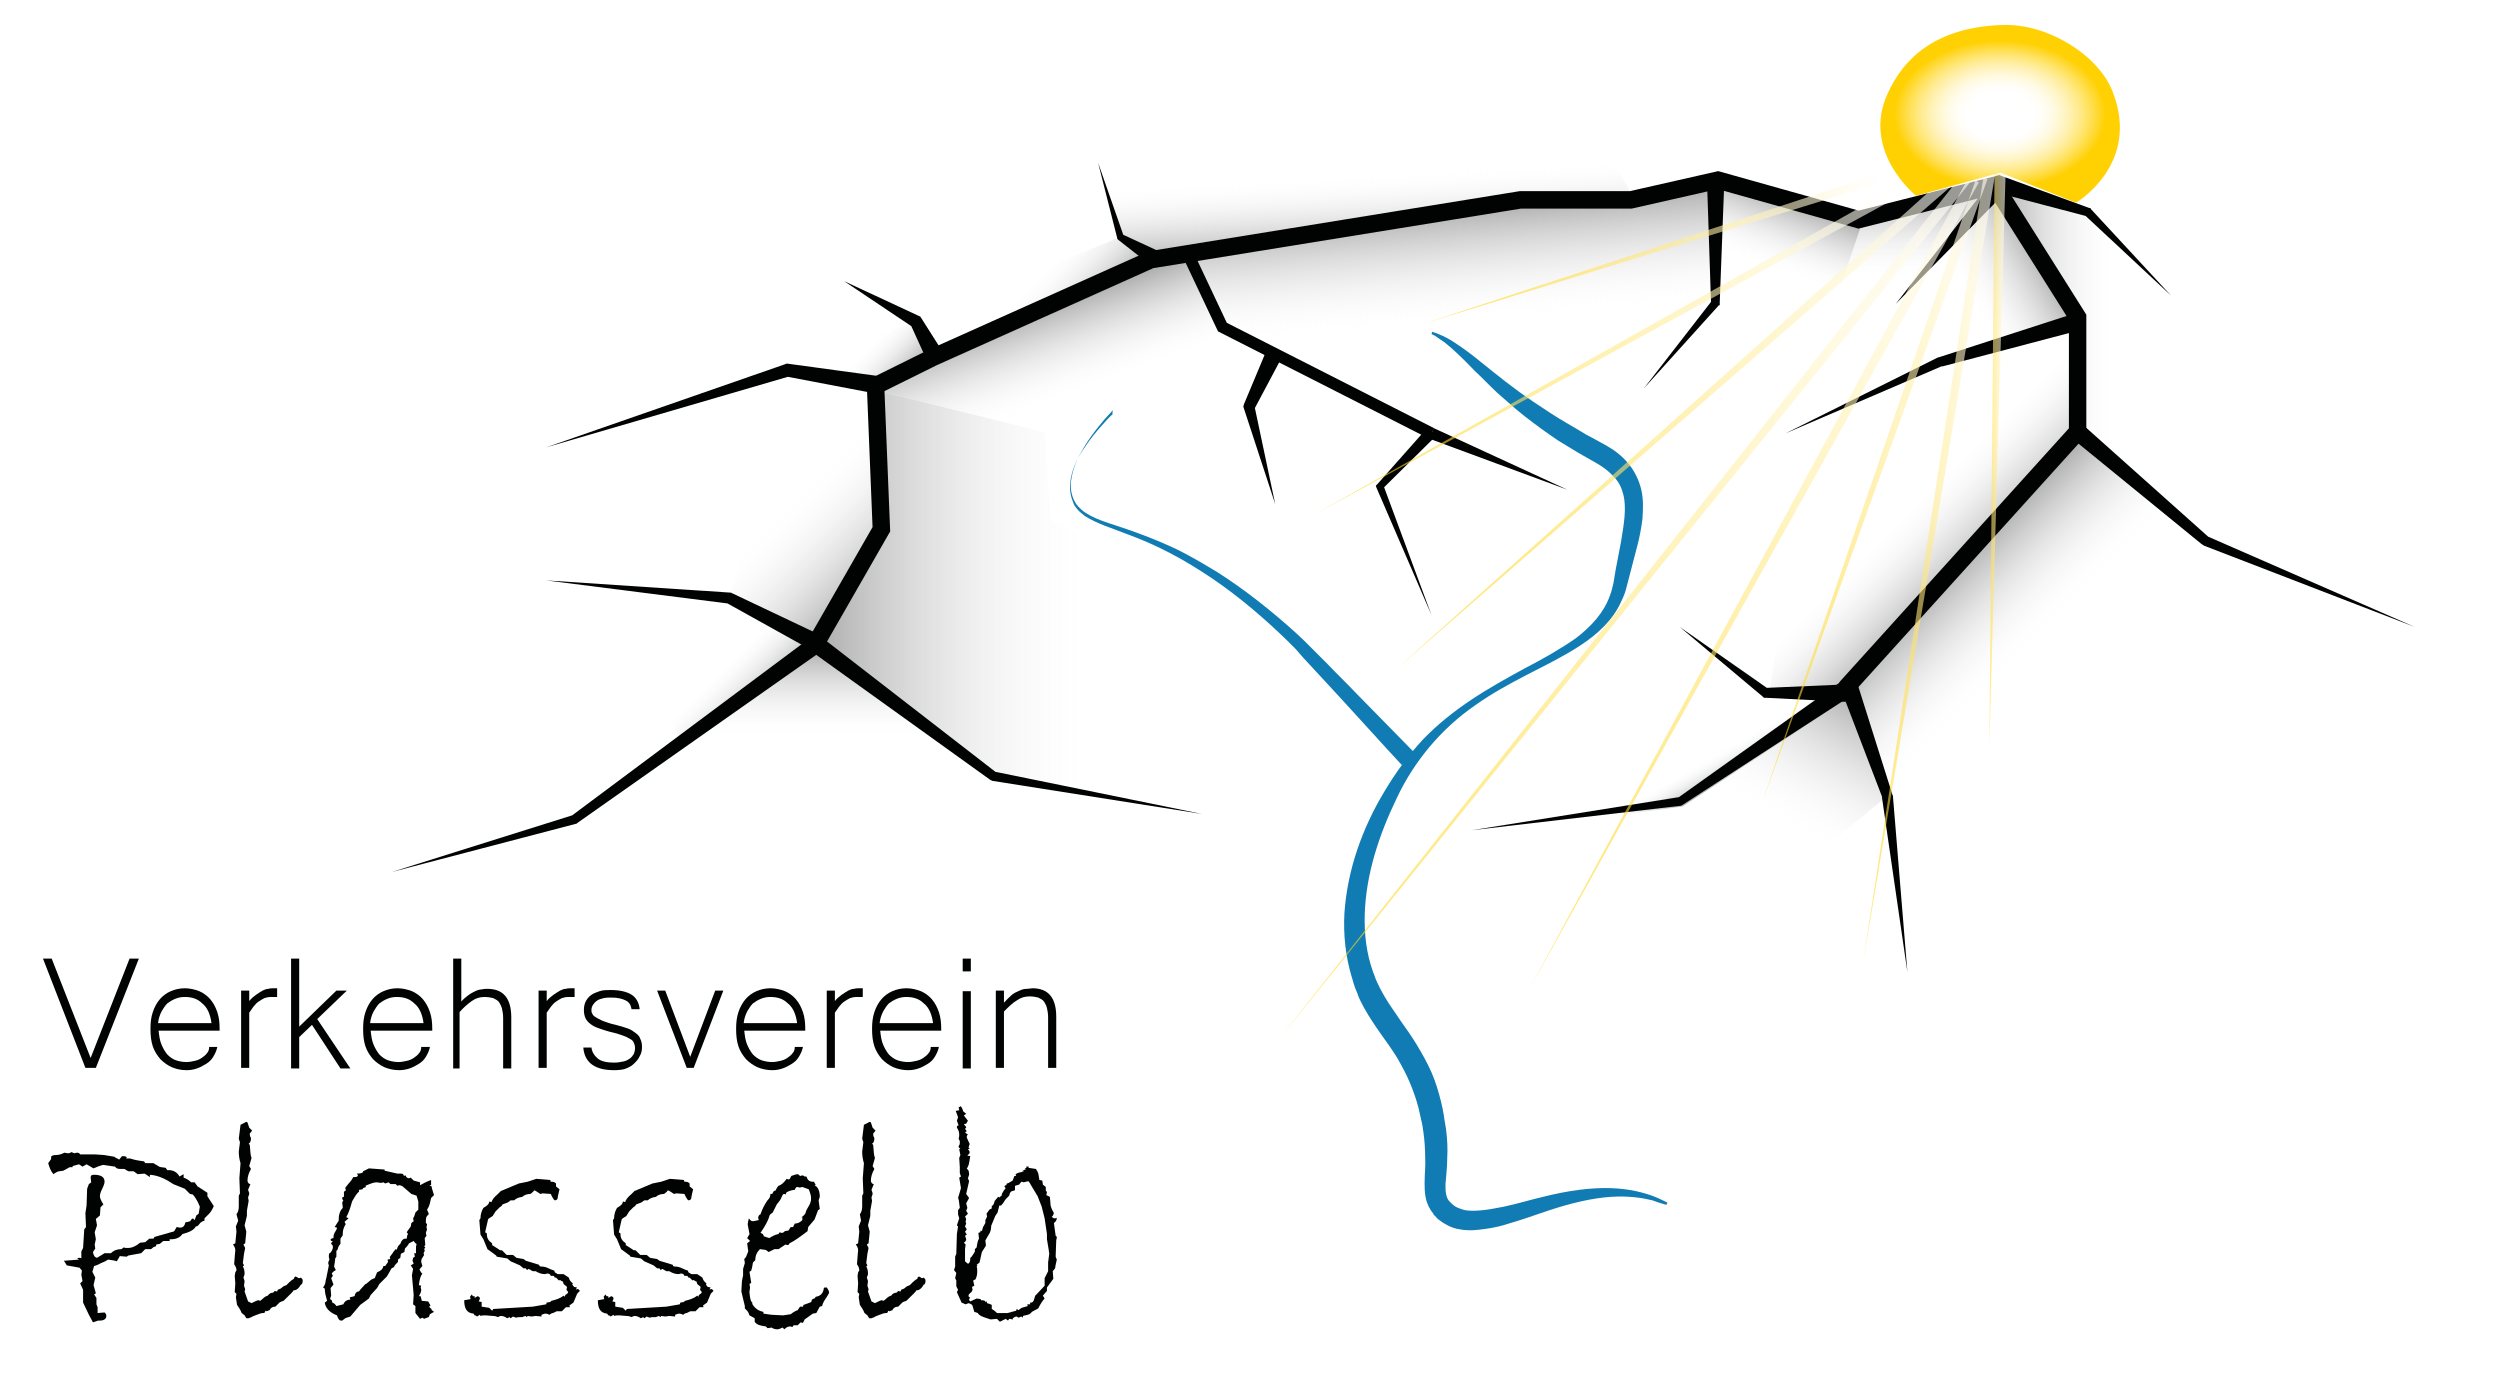 <svg xmlns="http://www.w3.org/2000/svg" xmlns:xlink="http://www.w3.org/1999/xlink" x="0px" y="0px" viewBox="0 0 430.3 236.4" xml:space="preserve"><g id="Layer_3">	<rect x="0" y="0" fill="#FFFFFF" width="430.3" height="236.4"></rect>	<linearGradient id="SVGID_1_" gradientUnits="userSpaceOnUse" x1="291.16" y1="127.726" x2="295.564" y2="135.355">		<stop offset="0.422" style="stop-color:#FFFFFF;stop-opacity:0"></stop>		<stop offset="1" style="stop-color:#ADADAD"></stop>	</linearGradient>	<polygon fill="url(#SVGID_1_)" points="318.2,120.1 289.6,138.8 267.9,141.8 304.4,120.1  "></polygon>	<linearGradient id="SVGID_2_" gradientUnits="userSpaceOnUse" x1="301.107" y1="55.048" x2="308.633" y2="34.37">		<stop offset="0.422" style="stop-color:#FFFFFF;stop-opacity:0"></stop>		<stop offset="1" style="stop-color:#ADADAD"></stop>	</linearGradient>	<polygon fill="url(#SVGID_2_)" points="295.7,31.8 295.7,53 313.3,59.5 320.4,38.7  "></polygon>	<linearGradient id="SVGID_3_" gradientUnits="userSpaceOnUse" x1="253.187" y1="70.398" x2="250.156" y2="35.751">		<stop offset="0.422" style="stop-color:#FFFFFF;stop-opacity:0"></stop>		<stop offset="1" style="stop-color:#ADADAD"></stop>	</linearGradient>	<polygon fill="url(#SVGID_3_)" points="235.5,59.3 210.9,57.1 205,44.6 231.2,40.2 262.2,35.2 283.4,34.7 295.7,31.8 295.7,53   283.4,67.8 247.2,55.3  "></polygon>	<linearGradient id="SVGID_4_" gradientUnits="userSpaceOnUse" x1="184.85" y1="72.591" x2="177.907" y2="53.515">		<stop offset="0.202" style="stop-color:#FFFFFF;stop-opacity:0"></stop>		<stop offset="1" style="stop-color:#ADADAD"></stop>	</linearGradient>	<polygon fill="url(#SVGID_4_)" points="205,44.6 199.7,45.6 151.2,67.3 179.8,74.4 205,61.6 210.9,57.1  "></polygon>	<linearGradient id="SVGID_5_" gradientUnits="userSpaceOnUse" x1="223.493" y1="104.108" x2="140.873" y2="104.108">		<stop offset="0.422" style="stop-color:#FFFFFF;stop-opacity:0"></stop>		<stop offset="1" style="stop-color:#ADADAD"></stop>	</linearGradient>	<polygon fill="url(#SVGID_5_)" points="140.9,111.7 171.4,134.4 207.4,141 223.5,121.5 194.6,95.8 180.8,89.5 179.8,74.4   151.2,67.3 152.2,91.9  "></polygon>	<linearGradient id="SVGID_6_" gradientUnits="userSpaceOnUse" x1="295.859" y1="157.568" x2="318.215" y2="118.847">		<stop offset="0.422" style="stop-color:#FFFFFF;stop-opacity:0"></stop>		<stop offset="1" style="stop-color:#ADADAD"></stop>	</linearGradient>	<polygon fill="url(#SVGID_6_)" points="317.7,118.5 324.8,137 298.4,159 289.6,138.8  "></polygon>	<linearGradient id="SVGID_7_" gradientUnits="userSpaceOnUse" x1="359.013" y1="121.833" x2="335.233" y2="98.054">		<stop offset="0.422" style="stop-color:#FFFFFF;stop-opacity:0"></stop>		<stop offset="1" style="stop-color:#ADADAD"></stop>	</linearGradient>	<polygon fill="url(#SVGID_7_)" points="358.1,75.2 317.7,118.5 324.8,137 360.7,120.1 379.6,93.1  "></polygon>	<linearGradient id="SVGID_8_" gradientUnits="userSpaceOnUse" x1="234.549" y1="19.693" x2="235.806" y2="43.682">		<stop offset="0.422" style="stop-color:#FFFFFF;stop-opacity:0"></stop>		<stop offset="1" style="stop-color:#ADADAD"></stop>	</linearGradient>	<polygon fill="url(#SVGID_8_)" points="189,28 192.8,40.8 199.7,45.6 262.2,35.2 281.3,34.4 272.6,17.7  "></polygon>	<linearGradient id="SVGID_9_" gradientUnits="userSpaceOnUse" x1="169.777" y1="43.207" x2="184.688" y2="58.118">		<stop offset="0.422" style="stop-color:#FFFFFF;stop-opacity:0"></stop>		<stop offset="1" style="stop-color:#ADADAD"></stop>	</linearGradient>	<polygon fill="url(#SVGID_9_)" points="198.1,44.8 160.6,60.8 157.6,55.3 192.8,40.8  "></polygon>	<linearGradient id="SVGID_10_" gradientUnits="userSpaceOnUse" x1="143.102" y1="56.085" x2="154.193" y2="67.175">		<stop offset="0.422" style="stop-color:#FFFFFF;stop-opacity:0"></stop>		<stop offset="1" style="stop-color:#ADADAD"></stop>	</linearGradient>	<polygon fill="url(#SVGID_10_)" points="160.6,60.8 151.2,67.3 135.5,63.7 157.6,55.3  "></polygon>	<linearGradient id="SVGID_11_" gradientUnits="userSpaceOnUse" x1="126.248" y1="72.94" x2="152.915" y2="99.608">		<stop offset="0.422" style="stop-color:#FFFFFF;stop-opacity:0"></stop>		<stop offset="1" style="stop-color:#ADADAD"></stop>	</linearGradient>	<polygon fill="url(#SVGID_11_)" points="151.2,67.3 135.5,63.7 125.6,102.9 140.9,111.7 151.7,90.1  "></polygon>	<linearGradient id="SVGID_12_" gradientUnits="userSpaceOnUse" x1="119.028" y1="109.493" x2="131.029" y2="121.494">		<stop offset="0.422" style="stop-color:#FFFFFF;stop-opacity:0"></stop>		<stop offset="1" style="stop-color:#ADADAD"></stop>	</linearGradient>	<polygon fill="url(#SVGID_12_)" points="140.9,111.7 125.6,102.9 113,120.1 117.4,127.6  "></polygon>	<linearGradient id="SVGID_13_" gradientUnits="userSpaceOnUse" x1="140.408" y1="138.326" x2="140.408" y2="111.65">		<stop offset="0.422" style="stop-color:#FFFFFF;stop-opacity:0"></stop>		<stop offset="1" style="stop-color:#ADADAD"></stop>	</linearGradient>	<polygon fill="url(#SVGID_13_)" points="140.9,111.7 116,128.6 140.9,138.3 164.8,129.5  "></polygon>	<linearGradient id="SVGID_14_" gradientUnits="userSpaceOnUse" x1="320.526" y1="77.031" x2="340.888" y2="97.393">		<stop offset="0.422" style="stop-color:#FFFFFF;stop-opacity:0"></stop>		<stop offset="1" style="stop-color:#ADADAD"></stop>	</linearGradient>	<polygon fill="url(#SVGID_14_)" points="358.1,55.4 334.5,63.1 307.8,97.7 304.4,120.1 318.2,120.1 358.1,75.2  "></polygon>	<polygon fill="#FFFFFF" points="325.9,35.3 343.5,30.4 360.2,36.5 347.6,52.2 329.9,46.1  "></polygon>	<linearGradient id="SVGID_15_" gradientUnits="userSpaceOnUse" x1="379.591" y1="62.877" x2="343.832" y2="62.877">		<stop offset="0.422" style="stop-color:#FFFFFF;stop-opacity:0"></stop>		<stop offset="1" style="stop-color:#ADADAD"></stop>	</linearGradient>	<polygon fill="url(#SVGID_15_)" points="358.1,75.2 358.1,55.4 343.8,32.7 359.4,36.5 373.7,50.9 379.6,77 379.6,93.1  "></polygon>	<linearGradient id="SVGID_16_" gradientUnits="userSpaceOnUse" x1="328.925" y1="56.788" x2="351.424" y2="43.798">		<stop offset="0.422" style="stop-color:#FFFFFF;stop-opacity:0"></stop>		<stop offset="1" style="stop-color:#ADADAD"></stop>	</linearGradient>	<polygon fill="url(#SVGID_16_)" points="358.1,55.4 334.5,63.1 326.8,53.1 343.8,32.7  "></polygon>	<linearGradient id="SVGID_17_" gradientUnits="userSpaceOnUse" x1="328.579" y1="59.496" x2="328.579" y2="32.681">		<stop offset="0.422" style="stop-color:#FFFFFF;stop-opacity:0"></stop>		<stop offset="1" style="stop-color:#ADADAD"></stop>	</linearGradient>	<polygon fill="url(#SVGID_17_)" points="343.8,32.7 326.8,53.1 313.3,59.5 320.4,38.7  "></polygon></g><g id="Layer_1">	<g>		<g>			<path fill="#117CB3" d="M246.5,57.1c0,0,0.2,0.1,0.6,0.2c0.4,0.2,1.1,0.4,1.8,0.8c0.8,0.4,1.7,1,2.7,1.7c1,0.7,2.2,1.6,3.4,2.6    c2.5,2,5.4,4.4,9,6.8c1.8,1.2,3.7,2.5,5.8,3.7c1,0.6,2.1,1.2,3.2,1.9c1.1,0.6,2.3,1.2,3.5,1.9c1.4,0.8,2.6,1.7,3.7,3    c1.1,1.3,1.9,2.9,2.3,4.6c0.4,1.7,0.3,3.4,0.2,5c-0.2,1.6-0.5,3.2-0.9,4.7c-0.4,1.5-0.8,3-1.2,4.6c-0.2,0.8-0.4,1.6-0.6,2.3    c-0.2,0.9-0.5,1.7-0.9,2.5c-1.4,3.3-4.2,5.8-7.1,7.7c-2.9,1.9-6,3.4-9.1,5c-3.1,1.6-6.2,3.3-9,5.3c-5.8,4-10.5,9.6-13.5,16    c-3.1,6.4-5.3,13.2-5.5,20c-0.1,3.4,0.3,6.7,1.4,9.8l0.1,0.3l0.1,0.2l0.2,0.6c0.2,0.4,0.3,0.8,0.5,1.1c0.3,0.7,0.7,1.4,1.1,2.1    c0.8,1.4,1.8,2.7,2.7,4.1c1,1.4,2,2.8,2.9,4.3c0.9,1.5,1.8,3.1,2.5,4.7c0.7,1.6,1.2,3.3,1.6,4.9c0.2,0.8,0.4,1.7,0.5,2.4    c0.1,0.9,0.3,1.7,0.4,2.5c0.2,1.6,0.3,3.3,0.2,4.9c0,1.6-0.2,3.2-0.3,4.5c0,0.7,0,1.3,0.1,1.7c0.1,0.5,0.2,0.8,0.5,1.2    c0,0,0.1,0.1,0.1,0.1l0.1,0.1l0,0c0,0,0.1,0.1,0,0c0.1,0.1,0.3,0.3,0.3,0.3c0.1,0.1,0.3,0.3,0.5,0.4c0.4,0.3,0.9,0.4,1.4,0.6    c1,0.3,2.2,0.2,3.4,0.1c1.2-0.1,2.4-0.4,3.6-0.6c2.4-0.5,4.6-1.2,6.8-1.7c4.3-1.1,8.3-1.6,11.6-1.5c3.3,0.1,5.8,0.8,7.4,1.4    c0.8,0.3,1.4,0.6,1.8,0.8c0.4,0.2,0.6,0.3,0.6,0.3l-0.2,0.4c0,0-0.2-0.1-0.6-0.2c-0.4-0.1-1-0.3-1.8-0.6c-1.6-0.4-4-0.8-7.1-0.6    c-3.1,0.2-6.7,1-10.9,2.4c-2.1,0.7-4.3,1.5-6.7,2.2c-1.2,0.4-2.5,0.7-3.9,0.9c-1.4,0.2-2.9,0.4-4.5,0.1c-0.8-0.1-1.7-0.4-2.5-0.9    c-0.4-0.2-0.8-0.5-1.2-0.8c-0.2-0.2-0.3-0.2-0.4-0.4l-0.3-0.3c-0.1-0.1-0.2-0.2-0.2-0.3c-0.6-0.7-1.1-1.7-1.3-2.7    c-0.2-1-0.2-1.8-0.2-2.6c0-1.6,0.2-3,0.1-4.4c0-1.4-0.1-2.9-0.3-4.3c-0.1-0.7-0.2-1.5-0.4-2.2c-0.2-0.8-0.3-1.5-0.5-2.2    c-0.4-1.5-0.9-2.9-1.5-4.3c-0.6-1.4-1.3-2.7-2.1-4.1c-0.8-1.3-1.8-2.7-2.8-4.1c-1-1.4-2-2.9-2.9-4.5c-0.4-0.8-0.9-1.6-1.2-2.6    c-0.2-0.5-0.4-0.9-0.5-1.3l-0.2-0.6l-0.1-0.4l-0.1-0.3c-1.1-3.6-1.5-7.4-1.3-11.1c0.5-7.5,3.1-14.7,6.9-21    c1.9-3.2,4.1-6.2,6.6-8.9c2.6-2.7,5.4-4.9,8.4-6.9c3-2,6.1-3.7,9.2-5.4c3.1-1.6,6.1-3.3,8.8-5.2c2.6-2,4.8-4.4,5.8-7.3    c0.3-0.7,0.4-1.4,0.6-2.1c0.1-0.8,0.3-1.6,0.4-2.4c0.3-1.6,0.6-3.2,0.9-4.7c0.5-3,1-5.9,0.4-8.2c-0.3-1.2-0.8-2.2-1.6-3    c-0.8-0.9-1.7-1.6-2.7-2.2c-1.2-0.7-2.3-1.3-3.5-2c-1.1-0.7-2.2-1.3-3.3-2c-2.1-1.4-4-2.8-5.8-4.2c-1.8-1.4-3.3-2.8-4.8-4.1    c-1.4-1.3-2.6-2.6-3.8-3.7c-2.2-2.3-4-4-5.3-5c-0.7-0.5-1.2-0.8-1.6-1.1c-0.4-0.2-0.6-0.3-0.6-0.3L246.5,57.1z"></path>		</g>		<g>			<path fill="#117CB3" d="M191.7,70.4c0,0-0.2,0.3-0.7,0.8c-0.5,0.5-1.1,1.2-1.9,2.2c-0.8,1-1.7,2.2-2.6,3.7    c-0.9,1.5-1.8,3.3-2.1,5.4c-0.2,1-0.1,2.2,0.3,3.2c0.1,0.3,0.2,0.5,0.4,0.8c0.1,0.3,0.3,0.4,0.5,0.7c0.4,0.4,0.8,0.8,1.3,1.1    c2,1.3,4.6,1.9,7.1,2.8c2.6,0.9,5.2,1.9,7.8,3.1c2.6,1.2,5.1,2.7,7.6,4.2c4.9,3.1,9.5,6.8,13.5,10.4c0.5,0.5,1,0.9,1.5,1.4    c0.5,0.5,0.9,0.9,1.4,1.4c0.9,0.9,1.8,1.8,2.7,2.7c1.7,1.8,3.4,3.4,4.9,5c6.1,6.2,10.1,10.3,10.1,10.3l-2.2,2.1    c0,0-3.9-4.2-9.7-10.6c-1.5-1.6-3-3.3-4.7-5.1c-0.8-0.9-1.7-1.8-2.6-2.8c-0.4-0.5-0.9-1-1.3-1.5c-0.5-0.5-0.9-0.9-1.4-1.4    c-3.8-3.7-8.2-7.5-12.9-10.7c-2.4-1.6-4.8-3.1-7.3-4.4c-2.5-1.3-5-2.4-7.5-3.3c-2.5-1-5-1.7-7.2-3.1c-0.5-0.4-1-0.8-1.4-1.3    c-0.2-0.3-0.4-0.5-0.5-0.8c-0.1-0.3-0.2-0.5-0.3-0.8c-0.4-1.2-0.4-2.4-0.2-3.5c0.4-2.2,1.4-4,2.4-5.4c1-1.5,2-2.7,2.8-3.6    c0.8-0.9,1.5-1.7,2-2.1C191.4,70.6,191.7,70.4,191.7,70.4z"></path>		</g>	</g>	<g>		<polyline fill="none" stroke="#010202" stroke-width="3" stroke-linecap="round" stroke-miterlimit="10" points="140.4,110.8    151.7,91.1 150.7,66.4 160.6,61.5 198.1,44.7 261.7,34.4 280.7,34.4 295.7,31 319.9,37.8 343.3,31.9 357.6,54.6 357.6,74.3    317.9,118.2   "></polyline>		<path fill="none" stroke="#010202" stroke-width="3" stroke-linecap="round" stroke-miterlimit="10" d="M340.1,35.9"></path>	</g>	<g id="Layer_2">	</g>	<g>		<g>			<path fill="#010202" d="M23.9,165l-7.4,18.8h-1.8L7.4,165h1.5l6.7,17.1l6.7-17.1H23.9z"></path>			<path fill="#010202" d="M32.1,184.2c-0.9,0-1.8-0.2-2.5-0.5s-1.4-0.8-2-1.4c-0.5-0.6-1-1.3-1.3-2.2c-0.3-0.9-0.4-1.9-0.4-3    c0-1.1,0.1-2,0.4-2.9c0.3-0.9,0.7-1.6,1.2-2.2c0.5-0.6,1.2-1.1,1.9-1.4c0.7-0.3,1.5-0.5,2.4-0.5c0.9,0,1.7,0.2,2.5,0.5    c0.7,0.3,1.4,0.8,1.9,1.4c0.5,0.6,0.9,1.3,1.2,2.2c0.3,0.9,0.4,1.8,0.4,2.9v0.3H27.3c0.1,0.9,0.2,1.7,0.5,2.4    c0.3,0.7,0.6,1.2,1,1.7c0.4,0.4,0.9,0.8,1.5,1s1.2,0.3,1.8,0.3c0.5,0,0.9-0.1,1.4-0.2c0.5-0.1,0.9-0.3,1.2-0.5s0.7-0.5,0.9-0.8    c0.3-0.3,0.4-0.7,0.4-1.1h1.4c-0.1,0.6-0.4,1.2-0.7,1.7c-0.3,0.5-0.7,0.9-1.2,1.2c-0.5,0.3-1,0.6-1.6,0.8S32.8,184.2,32.1,184.2z     M36.4,176.1c-0.2-1.5-0.7-2.7-1.6-3.4c-0.8-0.8-1.8-1.1-3-1.1c-0.6,0-1.1,0.1-1.6,0.3c-0.5,0.2-1,0.5-1.4,0.8    c-0.4,0.4-0.7,0.9-1,1.4c-0.3,0.6-0.5,1.2-0.6,2H36.4z"></path>			<path fill="#010202" d="M47.5,171.6c-0.1,0-0.3,0-0.4,0c-0.1,0-0.3,0-0.5,0c-0.4,0-0.8,0.1-1.1,0.2c-0.4,0.2-0.7,0.4-1,0.6    s-0.6,0.5-0.9,0.9s-0.5,0.7-0.7,1v9.5h-1.4v-13.3h1.4v1.8c0.4-0.5,0.8-0.8,1.2-1.1c0.4-0.3,0.8-0.5,1.1-0.7    c0.4-0.2,0.7-0.3,1-0.3c0.3-0.1,0.6-0.1,0.9-0.1c0.1,0,0.2,0,0.3,0s0.2,0,0.3,0V171.6z"></path>			<path fill="#010202" d="M60.3,183.9h-1.7l-4.9-7.5l-2.2,2.1v5.4h-1.4V165h1.4v11.7l6.4-6.2h1.8l-5.1,4.9L60.3,183.9z"></path>			<path fill="#010202" d="M68.7,184.2c-0.9,0-1.8-0.2-2.5-0.5s-1.4-0.8-2-1.4c-0.5-0.6-1-1.3-1.3-2.2c-0.3-0.9-0.4-1.9-0.4-3    c0-1.1,0.1-2,0.4-2.9c0.3-0.9,0.7-1.6,1.2-2.2c0.5-0.6,1.2-1.1,1.9-1.4c0.7-0.3,1.5-0.5,2.4-0.5c0.9,0,1.7,0.2,2.5,0.5    c0.7,0.3,1.4,0.8,1.9,1.4c0.5,0.6,0.9,1.3,1.2,2.2c0.3,0.9,0.4,1.8,0.4,2.9v0.3H63.8c0.1,0.9,0.2,1.7,0.5,2.4    c0.3,0.7,0.6,1.2,1,1.7c0.4,0.4,0.9,0.8,1.5,1s1.2,0.3,1.8,0.3c0.5,0,0.9-0.1,1.4-0.2c0.5-0.1,0.9-0.3,1.2-0.5s0.7-0.5,0.9-0.8    c0.3-0.3,0.4-0.7,0.4-1.1H74c-0.1,0.6-0.4,1.2-0.7,1.7c-0.3,0.5-0.7,0.9-1.2,1.2c-0.5,0.3-1,0.6-1.6,0.8S69.3,184.2,68.7,184.2z     M72.9,176.1c-0.2-1.5-0.7-2.7-1.6-3.4c-0.8-0.8-1.8-1.1-3-1.1c-0.6,0-1.1,0.1-1.6,0.3c-0.5,0.2-1,0.5-1.4,0.8    c-0.4,0.4-0.7,0.9-1,1.4c-0.3,0.6-0.5,1.2-0.6,2H72.9z"></path>			<path fill="#010202" d="M79.3,172.5c0.4-0.5,0.9-0.9,1.3-1.2s0.8-0.5,1.2-0.7c0.4-0.2,0.8-0.3,1.1-0.3c0.4-0.1,0.7-0.1,1-0.1    c2.7,0,4.1,1.6,4.1,4.9v8.8h-1.4v-8.7c0-0.6-0.1-1.2-0.2-1.6s-0.3-0.8-0.5-1.1c-0.2-0.3-0.6-0.5-1-0.7c-0.4-0.1-0.9-0.2-1.5-0.2    c-0.8,0-1.5,0.2-2.2,0.7s-1.4,1.1-2.1,1.9v9.7H78V165h1.4V172.5z"></path>			<path fill="#010202" d="M98.7,171.6c-0.1,0-0.3,0-0.4,0c-0.1,0-0.3,0-0.5,0c-0.4,0-0.8,0.1-1.1,0.2c-0.4,0.2-0.7,0.4-1,0.6    s-0.6,0.5-0.9,0.9s-0.5,0.7-0.7,1v9.5h-1.4v-13.3h1.4v1.8c0.4-0.5,0.8-0.8,1.2-1.1c0.4-0.3,0.8-0.5,1.1-0.7    c0.4-0.2,0.7-0.3,1-0.3c0.3-0.1,0.6-0.1,0.9-0.1c0.1,0,0.2,0,0.3,0s0.2,0,0.3,0V171.6z"></path>			<path fill="#010202" d="M105.7,184.2c-3.3,0-5.1-1.3-5.3-3.9h1.4c0.1,0.8,0.5,1.4,1.1,1.9s1.6,0.7,2.8,0.7c0.6,0,1.1-0.1,1.6-0.2    s0.8-0.3,1.1-0.5c0.3-0.2,0.5-0.5,0.7-0.8c0.1-0.3,0.2-0.6,0.2-1c0-0.4-0.1-0.7-0.2-0.9c-0.1-0.3-0.3-0.5-0.7-0.7    c-0.3-0.2-0.7-0.4-1.3-0.6c-0.5-0.2-1.2-0.4-2.1-0.6c-0.7-0.2-1.4-0.4-1.9-0.6c-0.6-0.2-1-0.4-1.4-0.7c-0.4-0.3-0.7-0.6-0.9-1    c-0.2-0.4-0.3-0.9-0.3-1.5c0-0.5,0.1-1,0.3-1.4s0.5-0.8,0.9-1.1c0.4-0.3,0.9-0.5,1.5-0.7c0.6-0.2,1.2-0.2,1.9-0.2    c1.6,0,2.8,0.3,3.6,0.8s1.3,1.4,1.4,2.5h-1.4c-0.1-0.7-0.4-1.2-1-1.5s-1.4-0.5-2.4-0.5c-0.5,0-1,0-1.4,0.1    c-0.4,0.1-0.8,0.2-1.1,0.4s-0.5,0.4-0.7,0.7c-0.2,0.3-0.3,0.6-0.3,0.9c0,0.2,0,0.4,0.1,0.6c0.1,0.2,0.2,0.4,0.5,0.6    c0.3,0.2,0.7,0.4,1.3,0.7c0.6,0.2,1.3,0.5,2.3,0.7c0.8,0.2,1.4,0.4,2,0.6c0.6,0.2,1,0.5,1.4,0.8c0.4,0.3,0.7,0.6,0.8,1    c0.2,0.4,0.3,0.8,0.3,1.4c0,0.6-0.1,1.1-0.4,1.6c-0.2,0.5-0.6,0.9-1,1.3c-0.4,0.4-1,0.7-1.6,0.9    C107.2,184.1,106.5,184.2,105.7,184.2z"></path>			<path fill="#010202" d="M124.5,170.5l-5.1,13.3h-1.2l-5.1-13.3h1.4l4.3,11.4l4.3-11.4H124.5z"></path>			<path fill="#010202" d="M132.9,184.2c-0.9,0-1.8-0.2-2.5-0.5s-1.4-0.8-2-1.4c-0.5-0.6-1-1.3-1.3-2.2c-0.3-0.9-0.4-1.9-0.4-3    c0-1.1,0.1-2,0.4-2.9c0.3-0.9,0.7-1.6,1.2-2.2c0.5-0.6,1.2-1.1,1.9-1.4c0.7-0.3,1.5-0.5,2.4-0.5c0.9,0,1.7,0.2,2.5,0.5    c0.7,0.3,1.4,0.8,1.9,1.4c0.5,0.6,0.9,1.3,1.2,2.2c0.3,0.9,0.4,1.8,0.4,2.9v0.3h-10.5c0.1,0.9,0.2,1.7,0.5,2.4    c0.3,0.7,0.6,1.2,1,1.7c0.4,0.4,0.9,0.8,1.5,1s1.2,0.3,1.8,0.3c0.5,0,0.9-0.1,1.4-0.2c0.5-0.1,0.9-0.3,1.2-0.5s0.7-0.5,0.9-0.8    c0.3-0.3,0.4-0.7,0.4-1.1h1.4c-0.1,0.6-0.4,1.2-0.7,1.7c-0.3,0.5-0.7,0.9-1.2,1.2c-0.5,0.3-1,0.6-1.6,0.8    S133.6,184.2,132.9,184.2z M137.2,176.1c-0.2-1.5-0.7-2.7-1.6-3.4c-0.8-0.8-1.8-1.1-3-1.1c-0.6,0-1.1,0.1-1.6,0.3    c-0.5,0.2-1,0.5-1.4,0.8c-0.4,0.4-0.7,0.9-1,1.4c-0.3,0.6-0.5,1.2-0.6,2H137.2z"></path>			<path fill="#010202" d="M148.3,171.6c-0.1,0-0.3,0-0.4,0c-0.1,0-0.3,0-0.5,0c-0.4,0-0.8,0.1-1.1,0.2c-0.4,0.2-0.7,0.4-1,0.6    s-0.6,0.5-0.9,0.9s-0.5,0.7-0.7,1v9.5h-1.4v-13.3h1.4v1.8c0.4-0.5,0.8-0.8,1.2-1.1c0.4-0.3,0.8-0.5,1.1-0.7    c0.4-0.2,0.7-0.3,1-0.3c0.3-0.1,0.6-0.1,0.9-0.1c0.1,0,0.2,0,0.3,0s0.2,0,0.3,0V171.6z"></path>			<path fill="#010202" d="M156.3,184.2c-0.9,0-1.8-0.2-2.5-0.5s-1.4-0.8-2-1.4c-0.5-0.6-1-1.3-1.3-2.2c-0.3-0.9-0.4-1.9-0.4-3    c0-1.1,0.1-2,0.4-2.9c0.3-0.9,0.7-1.6,1.2-2.2c0.5-0.6,1.2-1.1,1.9-1.4c0.7-0.3,1.5-0.5,2.4-0.5c0.9,0,1.7,0.2,2.5,0.5    c0.7,0.3,1.4,0.8,1.9,1.4c0.5,0.6,0.9,1.3,1.2,2.2c0.3,0.9,0.4,1.8,0.4,2.9v0.3h-10.5c0.1,0.9,0.2,1.7,0.5,2.4    c0.3,0.7,0.6,1.2,1,1.7c0.4,0.4,0.9,0.8,1.5,1s1.2,0.3,1.8,0.3c0.5,0,0.9-0.1,1.4-0.2c0.5-0.1,0.9-0.3,1.2-0.5s0.7-0.5,0.9-0.8    c0.3-0.3,0.4-0.7,0.4-1.1h1.4c-0.1,0.6-0.4,1.2-0.7,1.7c-0.3,0.5-0.7,0.9-1.2,1.2c-0.5,0.3-1,0.6-1.6,0.8S157,184.2,156.3,184.2z     M160.6,176.1c-0.2-1.5-0.7-2.7-1.6-3.4c-0.8-0.8-1.8-1.1-3-1.1c-0.6,0-1.1,0.1-1.6,0.3c-0.5,0.2-1,0.5-1.4,0.8    c-0.4,0.4-0.7,0.9-1,1.4c-0.3,0.6-0.5,1.2-0.6,2H160.6z"></path>			<path fill="#010202" d="M167.1,183.9h-1.4v-13.3h1.4V183.9z M167.1,167.2h-1.4V165h1.4V167.2z"></path>			<path fill="#010202" d="M172.9,172.5c0.4-0.5,0.9-0.9,1.3-1.3c0.4-0.3,0.8-0.5,1.3-0.7c0.4-0.2,0.8-0.3,1.2-0.3    c0.4,0,0.7-0.1,1-0.1c2.7,0,4.1,1.6,4.1,4.9v8.8h-1.4v-8.7c0-0.6-0.1-1.2-0.2-1.6s-0.3-0.8-0.5-1.1c-0.2-0.3-0.6-0.5-1-0.7    c-0.4-0.1-0.9-0.2-1.5-0.2c-0.8,0-1.5,0.2-2.2,0.7c-0.7,0.4-1.4,1.1-2.2,1.9v9.7h-1.4v-13.3h1.4V172.5z"></path>		</g>		<g>			<path fill="#010202" d="M36.8,207.6l-0.3,0.6c-0.1,0.2-0.3,0.5-0.5,0.7l-0.8,0.8v0.4c-0.4,0.1-0.7,0.3-0.9,0.6    c-0.2,0.3-0.4,0.4-0.6,0.4c-0.3,0.6-1.1,1-2.3,1.3c-0.4,0.6-1.1,0.9-1.9,0.9h-0.3v0.3h-1.1l-0.6,0.5l-0.6,0.1    c0,0.3-0.1,0.4-0.4,0.4l-0.5,0.4H25l-0.7,0.7l-2.2,0.4l-0.3,0.2l-1.2-0.1c0,0.1-0.2,0.4-0.5,0.9c-0.2-0.1-0.7-0.2-1.5-0.3    l-0.5,0.3l-0.7,0.3c-0.4,0.2-0.7,0.4-1.2,0.5l-0.3,1l0.5,1l-0.3,1.3l0.4,1.4l-0.3,0.2l0.4,0.6v1.1l0.2,0.5v1l1.2-0.1    c0.2,0.2,0.3,0.3,0.3,0.6c0,0.5-0.4,0.8-1.1,0.8h-0.3l-0.9,0.3l-0.7-1.3l-1-2.1V222l-0.5-1.1l0.4-0.4l-0.2-1.1l0.1-0.7l-0.4-0.5    l-2.2-0.4L11,217l2.6-0.2l-0.3-0.2c0.1-0.1,0.2-0.1,0.3-0.1c0.2,0,0.3,0,0.4,0.1v-1.2l0.3-0.6l0.2-3.2l0.3-0.4l-0.1-2.4l0.2-1.3    l0.1-2.9l0.3-0.8l0.4-0.3l-0.1-0.8c0-0.4,0.2-0.5,0.6-0.5c1.2,0,1.8,0.4,1.8,1.2c0,0.2-0.1,0.6-0.4,1.2c-0.3,0.6-0.4,1-0.4,1.3    c0,0.3,0.2,0.8,0.6,1.4l-0.5,0.5l-0.1,1.4l-0.7,0.6l0.2,1.1l-0.4,1.2l0.2,1.2l-0.2,0.9l0.1,0.7l-0.4,0.6c0.1,0.6,0.3,0.9,0.7,1    l1.3-0.8h1.1c0.5-0.5,1.1-0.7,1.8-0.7l0.4-0.3c0.2,0.1,0.4,0.1,0.7,0.1c0.7,0,1.4-0.3,2.1-0.9l0.9-0.1l0.7-0.6h0.7l0.2-0.3    l2.8-0.8c0.5-0.1,0.7-0.2,0.7-0.4c0.1-0.1,0.2-0.3,0.3-0.5c0.2,0,0.4,0.1,0.6,0.1c0.5,0,0.8-0.3,0.9-0.9c0.6-0.1,0.9-0.2,0.9-0.3    c0.1-0.2,0.2-0.3,0.4-0.4l0.3,0.3l0.3-0.8l0.4-0.3l0.2-1.2c-0.3-0.8-0.7-1.5-1.2-2.1l-0.5-0.1l-0.9-0.9l-2-0.8    c-1.3-0.9-2.6-1.5-4-1.6v0.4l-0.9-0.6l-1.2,0.1l-0.7-0.5h-0.9l-0.7-0.4h-0.7c-0.4,0-0.7-0.1-0.9-0.4l-2.1-0.3    c-0.4,0.1-0.9,0.3-1.6,0.6l-1.2-0.7l-0.7,0.4l-0.6-0.4l-1.1,0.3v0.2h-0.5l-1.1,0.6l-0.7,0.1c-0.2,0-0.6,0.2-1,0.5    c-0.5-0.6-0.7-1.2-0.9-1.9l0.5-0.7v-0.4c0.1-0.2,0.4-0.3,0.9-0.3c0.5,0,1-0.2,1.4-0.4c0.4,0.1,0.6,0.1,0.7,0.1    c0.2,0,0.3-0.1,0.5-0.2l0.5,0.2c0.3-0.1,0.5-0.1,0.5-0.1c0.2,0,0.4,0.1,0.5,0.3h2.6l1.5,0.1l1.8,0.3c0.1,0.1,0.2,0.2,0.5,0.3    c0.2,0.1,0.3,0.2,0.3,0.2L21,199h0.2c0.4,0,0.6,0.1,0.6,0.2c0,0.1,0,0.1-0.1,0.2h0.7c0.9,0.3,1.7,0.4,2.4,0.5l0.2,0.3h1.4l1,0.6    c0.1,0.1,0.5,0.1,1.1,0.2l0.3,0.4H29c0.9,0,1.5,0.4,1.9,1.1l0.7-0.4v0.6c0.3,0.1,0.8,0.3,1.3,0.8h0.6l0.5,0.7l1.7,1.1v0.6    L36.8,207.6z"></path>			<path fill="#010202" d="M51.8,219.9c0.2,0.2,0.3,0.3,0.3,0.5c0,0.4-0.1,0.7-0.3,0.7c-0.4,0.7-0.8,1-1.3,1c0,0.2-0.6,0.7-1.7,1.8    c-0.3,0.1-0.6,0.2-0.7,0.3c-0.1,0.1-0.3,0.3-0.7,0.7c-0.5,0-0.8,0.2-1,0.6l-0.5,0.2l-0.2-0.1l-0.2,0.4h-0.2    c-0.3,0-0.6,0.1-1.1,0.3c-0.5,0.2-0.8,0.3-0.9,0.4l-0.5,0.2h-0.4l-0.3-0.5l-0.5-0.4c-0.2-0.5-0.5-1-0.8-1.4l-0.2-1.3l0.1-0.6    l-0.3-0.3l0.1-1.5l-0.1-1.3l0.1-0.6c0.1-0.2,0.2-0.3,0.2-0.4c0-0.2-0.1-0.6-0.4-1c0.1-1.5,0.2-2.3,0.2-2.4c0-0.3-0.1-0.6-0.4-1    l0.4-0.2l0.2-2l-0.1-0.9l0.4-1l-0.3-1.1c0.3-0.4,0.4-0.8,0.4-1.4v-1.8l0.2-0.4l-0.1-2.6l0.2-2.6c-0.2-0.6-0.3-1.3-0.3-2l0.2-1.6    l-0.2-0.6l0.3-2.4c0.2-0.1,0.4-0.2,0.6-0.3c0.2-0.1,0.3-0.2,0.4-0.2c0,0,0.1,0,0.2,0.1l0.3,0.9l0.5,0.5l-0.4,0.5v0.2    c0,0.2,0.1,0.4,0.2,0.6c0,0.6-0.2,0.9-0.4,0.9l0.2,0.3c0.1,1.1,0.1,1.8,0.3,2.2l-0.4,1.4l0.3,0.5c-0.4,0.7-0.6,1.4-0.6,2    c0,0.3,0.2,0.6,0.5,0.6l-0.4,1c0.1,0.3,0.2,0.5,0.2,0.6c0,0.2-0.1,0.4-0.2,0.7l0.1,0.6l-0.3,1.7l0,0.8c0,0.2-0.2,0.8-0.4,1.7    l0.3,1.1l-0.2,2l-0.3,0.2l0.3,0.6l-0.2,1l-0.2,1.6l0.2,0.4l-0.2,0.2c0.2,0.3,0.3,0.7,0.3,1.3c0,0.1-0.1,0.3-0.2,0.6l0.2,0.6    l-0.1,0.8l0.2,0.6l-0.1,0.4l0.6,1.7l0.6,0.3c0.6-0.3,1-0.5,1.2-0.5l0.3,0.1l0.7-0.6c0.1-0.1,0.3-0.2,0.6-0.3    c0.2-0.3,0.5-0.5,0.9-0.5l0.3-0.3l0.4,0.1l0.1-0.3l0.5-0.2l0.5-0.4l0.5-0.2c0,0,0.2-0.2,0.5-0.5c0.3-0.3,0.6-0.5,0.8-0.6    c0-0.2,0.1-0.3,0.3-0.4c0.1,0.1,0.1,0.1,0.2,0.1C51.4,220.1,51.6,220,51.8,219.9z"></path>			<path fill="#010202" d="M74.7,225.8l-0.7,0.4l-0.2,0.5c-0.3,0.1-0.6,0.2-0.8,0.3l-0.3-0.2l-0.4,0.2l-0.8-1v-1.2l-0.4-0.3l0.1-1.6    l-0.3-3.4l0.2-1.1l-0.4-0.6l0.5-0.3L71,217l0.1-0.5l0.3-0.2l-0.1-0.6h0.3v-1.1l0.1-0.5c-0.1,0-0.3-0.2-0.5-0.5l-0.8,0.4    c-0.2,0.4-0.5,0.7-0.7,0.9l-0.1,0.6l-0.6,0.3l-0.1,0.7l-0.4,0.3v0.4c-0.3,0.3-0.6,0.6-0.7,0.9l-0.4,0.2l-0.8,1.4l-1.3,1.3    l-0.4,0.7l-1.1,1.2l-0.3,0.6l-1.5,1.1l-1.7,2l-0.6,0.2c-0.2,0-0.4,0.2-0.8,0.5h-0.2c-0.3,0-0.5-0.3-0.7-0.9    c-1.3-0.5-2-1.3-2.1-2.2l0.4-0.3c-0.2-0.7-0.4-1.4-0.4-2.1l-0.3-0.2l0.2-0.3c0.1-0.1,0.1-0.3,0.2-0.5c0-0.2,0.1-0.6,0.2-1l0.4-2    c0-0.1-0.1-0.2-0.1-0.4c0-0.2,0.1-0.4,0.2-0.6c-0.1-0.3-0.1-0.4-0.1-0.6c0-0.1,0-0.3,0.1-0.5l0.2-0.1c0.3-0.4,0.4-0.7,0.4-1    c0-0.2-0.1-0.3-0.2-0.4S57,214,57,214c0-0.1,0.1-0.2,0.3-0.3c-0.3-0.1-0.4-0.2-0.4-0.3s0.2-0.3,0.5-0.3V213c0-0.4,0.1-0.7,0.3-1    c0.2-0.3,0.3-0.5,0.3-0.7l-0.4-0.1l0.7-1.1v-0.3c0-0.7,0.2-1.4,0.7-1.9l-0.1-1l0.2-0.2c-0.1-0.2-0.2-0.3-0.2-0.5    c0-0.1,0.1-0.2,0.3-0.2v-0.9c0.2-0.1,0.3-0.1,0.3-0.3s0-0.2-0.1-0.3c0.1-0.2,0.3-0.4,0.7-0.9c0.4-0.4,0.6-0.8,0.7-1h0.2    c0.4,0,0.6-0.1,0.6-0.3c0-0.1-0.1-0.2-0.2-0.3c0.7,0,1.1-0.1,1.1-0.4l1-0.5l2.7,0.2v0.2l2.2,0.5H69c0.3,0,0.5,0.1,0.5,0.4    l0.3-0.1c0.1,0.3,0.3,0.5,0.6,0.5l0.3-0.1l0.5,0.5l1.1,0.3v0.5c0.5-0.3,1.1-0.6,1.9-0.9v0.9h-0.3l0.5,0.3l-0.1,0.1l0.4,1.3    l-0.5,0.5l-0.2,0.9c-0.1,0.3-0.2,0.7-0.5,1.1l0.3,0.7c0,0.1-0.1,0.2-0.3,0.4s-0.2,0.6-0.2,1.2c0.1,0.1,0.2,0.1,0.2,0.3l-0.1,0.4    l0.1,0.4l-0.2,0.6l0.1,0.5l-0.3,0.4l0.1,1.2l-0.2,0.2l0.2,0.2L73,215c0,0,0.1,0.1,0.1,0.2c0,0.2-0.1,0.3-0.2,0.5L73,216l-0.3,0.5    c-0.1,0.1-0.2,0.3-0.2,0.7l0.2,0.7l-0.5,0.6c0.2,0.4,0.3,0.6,0.5,0.7c-0.3,0.4-0.5,1-0.6,2l0.4,0.1l-0.1,0.3    c0,0.1,0.1,0.2,0.1,0.4c0,0.3-0.1,0.6-0.4,1.1h0.3l0.2,0.8l1.1,0.1l0.4,0.7c-0.1,0.1-0.2,0.1-0.2,0.2c0,0.1,0.2,0.3,0.5,0.5h-0.1    c-0.1,0-0.1,0-0.1,0.1C74.3,225.4,74.4,225.6,74.7,225.8z M72,206.8l-0.3-1l-0.9-0.3l-1.5-1.3c-0.2-0.1-0.4-0.2-0.5-0.2    c-0.1,0-0.2,0-0.4,0.1l-0.3-0.3h-0.9l-0.3-0.3l-0.6,0.2l-0.3-0.2l-0.4,0.1l-0.8-0.1c-0.4,0-1,0.2-1.9,0.6l0.1,0.2l-0.5,0.2    l-0.1,0.2l-0.6,0.1v0.3c-0.3,0.2-0.7,0.8-1.2,1.7c-0.3,1.1-0.6,2-1,2.7l0.4,0.2l-0.7,0.6l0.2,0.4c-0.3,0.5-0.5,1-0.5,1.6v0.3    l-0.4,0.6v0.9c-0.3,0.3-0.4,0.6-0.5,1l-0.2,0.2v1l-0.2,0.3c0,0.3-0.1,0.8-0.2,1.4l0.3,0.6c-0.2,0.1-0.5,0.3-0.7,0.6l0.2,0.4    l-0.3,0.4l0.4,1.1l-0.5,0.6l0.1,1.3l-0.2,0.6l0.3,0.2l0.1,0.4c0.3,0.1,0.5,0.3,0.7,0.6l1.2-0.3c0.2-0.5,0.6-0.8,1.2-0.8l-0.1-0.4    c0.5-0.1,0.8-0.2,0.8-0.2c0,0,0.1-0.1,0.1-0.3c0.1-0.2,0.2-0.4,0.5-0.5h0.1c0.1,0,0.2-0.1,0.2-0.2l1-1.1H63l0.6-0.5    c0.2-0.2,0.5-0.4,0.9-0.5l0.4-1c0.7-0.3,1-0.6,1.1-1.1h0.3l0.5-0.7l-0.1-0.4l0.5-0.1c-0.1-0.1-0.1-0.2-0.1-0.3    c0-0.1,0.1-0.2,0.4-0.6c0.2-0.3,0.4-0.6,0.6-0.8l0.2,0.1c0.1-0.4,0.2-0.7,0.6-1c0.1-0.3,0.2-0.5,0.4-0.7c0.2-0.2,0.4-0.2,0.4-0.2    H70l0.1-0.6c0.1-0.1,0.1-0.1,0.1-0.2c0-0.1-0.1-0.2-0.2-0.3c0.3-0.5,0.6-0.8,0.7-1l0.1-0.6l0.4-0.3l-0.1-0.5    c0.2-0.3,0.3-0.6,0.4-1l0.5-0.5L72,206.8z"></path>			<path fill="#010202" d="M99.8,222.2l-0.4,0.4c-0.1,0.1-0.3,0.7-0.7,1.6l-0.7,0.5l0.1,0.3h-0.7l-0.7,0.7h-0.9l-0.6,0.3    c-0.2,0-0.4,0.1-0.6,0.3c-0.2-0.1-0.5-0.2-0.7-0.2c-0.2,0-0.4,0.1-0.7,0.2v0.3l-1-0.1l-0.7,0.1l-0.7-0.1l-0.1,0.2l-0.3-0.2    l-0.5,0.2h-0.3c-0.2,0-0.5,0-0.8,0.1l-0.5-0.2l-0.4,0.3l-0.2-0.2l-0.4,0.2c-0.4-0.3-0.8-0.4-1.1-0.4c-0.1,0-0.3,0.1-0.5,0.2    c-0.2-0.1-0.5-0.2-0.9-0.2l-1.2-0.1c-0.4,0-0.6,0-0.9,0.1l-0.1-0.2l-0.5,0.3c-0.1-0.1-0.2-0.2-0.4-0.2l-0.2-0.3    c-1.1-0.1-1.6-0.8-1.6-2.3l1.1-0.2l-0.1-0.4l0.3-0.4l0.2,0.3h0.3v0.3l0.5-0.3c0.3,0.1,0.4,0.2,0.4,0.4c0,0.1-0.1,0.3-0.2,0.5    l0.5,0.1v0.8l1.3,0.2l0.5,0.5l0.2-0.3l6.8-0.4l2.3-0.4l0.1-0.3l0.6-0.1l0.2-0.2c0.8-0.2,1.5-0.4,2.1-0.9l0.2,0.2l0.1-0.3l0.4-0.3    l0.1-0.2l-0.3-0.4l0.1-0.5l-0.6-0.5l-0.1-0.4c-0.3-0.1-0.4-0.2-0.5-0.3l-0.2,0.1l-0.5-0.5h-0.2l-0.2-0.3h-0.5    c-0.1-0.3-0.3-0.4-0.6-0.4l-0.4,0.1c-0.6,0-1.1-0.2-1.6-0.5h-0.5l-0.7-0.4l-0.3,0.2l-0.2-0.3h-0.4l-0.6-0.5l-1.6-0.7l-0.6-0.5    l-1.8-0.3l-0.1-0.2l-1.5-1.1l-0.7-1.7l-0.5-0.8l-0.2-2.5l0.2-0.3c0-0.7,0.2-1.3,0.5-1.8c0.7-0.4,1-0.7,1-1.1l0.4,0.1    c0.1-0.4,0.5-0.9,1-1.3l0.6-0.6l3.1-1.3l1.5-0.3l1.5-0.5l2.4,0.2l0.1,0.3h0.2c0.3,0,0.5,0.1,0.7,0.3v0.5l0.6,0.5    c-0.2,0.8-0.3,1.3-0.3,1.4c0,0.3-0.2,0.5-0.5,0.5c-0.1,0-0.4-0.4-0.7-1.1l-1.4-0.1l-0.4,0.1c-0.6-0.4-0.9-0.6-1-0.6    c-0.1,0-0.2,0.1-0.2,0.2l-0.5,0.4c-0.6,0-1.1,0.2-1.4,0.5c-0.7,0.1-1.1,0.3-1.4,0.6h-0.6l-0.4,0.3c-0.1,0.1-0.5,0.2-1,0.4    l-0.2,0.3l-0.3,0.2l-0.7,0.7l-0.5,0.8c-0.5,0.3-0.8,0.5-0.8,0.6l-0.5,2.2l0.3,0.2v0.2c0,0.6,0.3,1.1,0.9,1.5v0.3l1.4,0.9h0.3    l0.8,0.8h1.1l0.6,0.5l1.2,0.2l0.4,0.3l2.3,0.7c0,0.2,0.1,0.3,0.4,0.3c0.4,0,0.8,0.1,1.2,0.3c0.4,0.2,0.7,0.3,1,0.4l0.1,0.3    l0.5,0.3h1l0.9,0.6c0.1,0.4,0.3,0.7,0.7,1l-0.1,0.2l0.3,0.4l0.5,0.1l-0.2,0.4C99.5,221.7,99.7,222,99.8,222.2z"></path>			<path fill="#010202" d="M122.8,222.2l-0.4,0.4c-0.1,0.1-0.3,0.7-0.7,1.6l-0.7,0.5l0.1,0.3h-0.7l-0.7,0.7h-0.9l-0.6,0.3    c-0.2,0-0.4,0.1-0.6,0.3c-0.2-0.1-0.5-0.2-0.7-0.2c-0.2,0-0.4,0.1-0.7,0.2v0.3l-1-0.1l-0.7,0.1l-0.7-0.1l-0.1,0.2l-0.3-0.2    l-0.5,0.2h-0.3c-0.2,0-0.5,0-0.8,0.1l-0.5-0.2l-0.4,0.3l-0.2-0.2l-0.4,0.2c-0.4-0.3-0.8-0.4-1.1-0.4c-0.1,0-0.3,0.1-0.5,0.2    c-0.2-0.1-0.5-0.2-0.9-0.2l-1.2-0.1c-0.4,0-0.6,0-0.9,0.1l-0.1-0.2l-0.5,0.3c-0.1-0.1-0.2-0.2-0.4-0.2l-0.2-0.3    c-1.1-0.1-1.6-0.8-1.6-2.3l1.1-0.2l-0.1-0.4l0.3-0.4l0.2,0.3h0.3v0.3l0.5-0.3c0.3,0.1,0.4,0.2,0.4,0.4c0,0.1-0.1,0.3-0.2,0.5    l0.5,0.1v0.8l1.3,0.2l0.5,0.5l0.2-0.3l6.8-0.4l2.3-0.4l0.1-0.3l0.6-0.1l0.2-0.2c0.8-0.2,1.5-0.4,2.1-0.9l0.2,0.2l0.1-0.3l0.4-0.3    l0.1-0.2l-0.3-0.4l0.1-0.5l-0.6-0.5l-0.1-0.4c-0.3-0.1-0.4-0.2-0.5-0.3l-0.2,0.1l-0.5-0.5h-0.2l-0.2-0.3h-0.5    c-0.1-0.3-0.3-0.4-0.6-0.4l-0.4,0.1c-0.6,0-1.1-0.2-1.6-0.5h-0.5l-0.7-0.4l-0.3,0.2l-0.2-0.3h-0.4l-0.6-0.5l-1.6-0.7l-0.6-0.5    l-1.8-0.3l-0.1-0.2l-1.5-1.1l-0.7-1.7l-0.5-0.8l-0.2-2.5l0.2-0.3c0-0.7,0.2-1.3,0.5-1.8c0.7-0.4,1-0.7,1-1.1l0.4,0.1    c0.1-0.4,0.5-0.9,1-1.3l0.6-0.6l3.1-1.3l1.5-0.3l1.5-0.5l2.4,0.2l0.1,0.3h0.2c0.3,0,0.5,0.1,0.7,0.3v0.5l0.6,0.5    c-0.2,0.8-0.3,1.3-0.3,1.4c0,0.3-0.2,0.5-0.5,0.5c-0.1,0-0.4-0.4-0.7-1.1l-1.4-0.1l-0.4,0.1c-0.6-0.4-0.9-0.6-1-0.6    c-0.1,0-0.2,0.1-0.2,0.2l-0.5,0.4c-0.6,0-1.1,0.2-1.4,0.5c-0.7,0.1-1.1,0.3-1.4,0.6h-0.6l-0.4,0.3c-0.1,0.1-0.5,0.2-1,0.4    l-0.2,0.3l-0.3,0.2l-0.7,0.7l-0.5,0.8c-0.5,0.3-0.8,0.5-0.8,0.6l-0.5,2.2l0.3,0.2v0.2c0,0.6,0.3,1.1,0.9,1.5v0.3l1.4,0.9h0.3    l0.8,0.8h1.1l0.6,0.5l1.2,0.2l0.4,0.3l2.3,0.7c0,0.2,0.1,0.3,0.4,0.3c0.4,0,0.8,0.1,1.2,0.3c0.4,0.2,0.7,0.3,1,0.4l0.1,0.3    l0.5,0.3h1l0.9,0.6c0.1,0.4,0.3,0.7,0.7,1l-0.1,0.2l0.3,0.4l0.5,0.1l-0.2,0.4C122.5,221.7,122.7,222,122.8,222.2z"></path>			<path fill="#010202" d="M142.3,221.6c0.3,0.4,0.4,0.7,0.4,0.9c0,0.1-0.2,0.4-0.5,0.9c-0.3,0.4-0.6,0.9-0.7,1.4l-0.4,0.1l-0.6,1.1    l-0.6,0.1l-1.4,1l-0.3,0.6l-0.4-0.1l-0.5,0.5h-0.7l-0.2,0.3l-0.4-0.1c-0.4,0-0.7,0.2-1,0.5l-0.3-0.3c-0.4,0.2-0.7,0.3-0.9,0.3    c-0.4,0-0.7-0.1-1-0.3c-0.2,0-0.4,0.1-0.7,0.1l-0.3-0.3c-0.9-0.1-1.6-0.3-1.9-0.8v-0.6l-0.9-0.5l-0.2-0.5    c-0.1-0.2-0.3-0.4-0.6-0.7v-0.4l-0.6-2.5l0.1-1.8l0.2-1v-1.1l0.3-1l-0.1-0.7c0.2-0.2,0.3-0.3,0.4-0.6c0.1-0.2,0.2-0.5,0.3-0.8    c-0.1-0.3-0.1-0.7-0.2-1.3l0.5-0.4l-0.5-0.5c0.2-0.4,0.4-0.6,0.4-0.7l-0.3-1.6c0-0.4,0.1-0.7,0.2-1.1c0.2,0.3,0.4,0.5,0.7,0.5    c0.1,0,0.5-0.1,1-0.2c0-0.1-0.1-0.2-0.1-0.4c0-0.2,0.1-0.5,0.4-0.6c0.3-0.9,0.7-1.7,1.2-2.4c0.3-0.3,0.5-0.6,0.5-1.1h0.3l0.3-0.5    l0.3-0.1c0.1-0.2,0.2-0.5,0.5-0.8c0.4-0.1,0.9-0.5,1.4-1.2c0.1,0,0.2,0.1,0.4,0.1c0.1,0,0.2-0.2,0.4-0.6c0.6-0.2,0.9-0.3,1-0.3    c0.2,0,0.3,0.1,0.5,0.3l0.5-0.1l0.3,0.2h0.3c0.2,0.6,0.5,0.9,1.1,0.9h0.2c0.1,0.2,0.2,0.4,0.3,0.5l-0.2,0.1c0.6,0.3,0.9,1,0.9,2    l-0.2,0.6l0.2,1.5l-0.3,0.2l-0.6,1.6l-1.1,1.3l-0.1,0.7c-1.3,1-2.3,1.7-3.1,2.1c-0.1,0.2-0.2,0.3-0.3,0.3c-0.1,0-0.2,0-0.4-0.1    L134,215h-0.7l-1,0.5l-0.4-0.3c-0.1-0.1-0.5-0.1-1.1-0.2c-0.5,0.5-0.8,1.1-0.8,1.9l-0.4,0.4c-0.1,0.7-0.2,1.1-0.3,1.4l-0.3,0.2    l0.3,1.9L129,221l0.1,0.6l-0.1,0.7c0,0.1,0,0.4,0.1,1c0.1,0.5,0.2,0.8,0.4,0.9c-0.1,0.2,0.1,0.5,0.5,0.9s0.9,0.6,1.4,0.7v0.3    l1.4,0.2l2,0.1l1.3-0.2c0.5-0.4,0.9-0.6,1.2-0.7l0.4-0.6h0.5l0.1-0.3c0.8-0.3,1.2-0.4,1.3-0.5c0.1-0.1,0.1-0.2,0.1-0.3    c0.1-0.2,0.3-0.3,0.5-0.3l0.2-0.3c0.8-0.1,1.3-0.6,1.4-1.5C141.8,221.6,142,221.6,142.3,221.6z M137.9,209.5    c0.1,0,0.4-0.2,0.7-0.6l0.2-0.6c0.4-0.7,0.7-1.2,0.7-1.4c0.1-0.2,0.1-0.4,0.1-0.7c0-0.3-0.1-0.8-0.4-1.5l-1.1-0.4    c-0.3,0.1-0.5,0.1-0.5,0.1l-0.3-0.1c-0.3,0-0.4,0.2-0.5,0.5c-0.3,0-0.8,0.1-1.4,0.4l-0.2,0.4c-0.1,0-0.1-0.1-0.2-0.1    c-0.1,0-0.1,0-0.1,0c0,0-0.1,0-0.1,0.1c0,0-0.1,0.1-0.1,0.1c0,0-0.1,0.1-0.1,0.2c0,0.1-0.1,0.1-0.1,0.2c0,0.1-0.1,0.2-0.1,0.2    c0,0.1-0.1,0.2-0.3,0.5l-0.4,0.5l-0.7,1.4l-0.4,0.3c-0.1,0.1-0.2,0.3-0.3,0.7c-0.1,0.3-0.5,1.2-1.4,2.5l0.4,0.2l0.2,0.4l0.9,0.3    c0.5-0.3,1-0.6,1.6-0.7l0.2-0.3c0.2,0.1,0.3,0.1,0.4,0.1c0.2,0,0.3-0.1,0.5-0.3l0.6-0.1l0.4-0.6h0.4l0.3-0.6    c0.5,0,0.9-0.2,1.3-0.6V209.5z"></path>			<path fill="#010202" d="M159,219.9c0.2,0.2,0.3,0.3,0.3,0.5c0,0.4-0.1,0.7-0.3,0.7c-0.4,0.7-0.8,1-1.3,1c0,0.2-0.6,0.7-1.7,1.8    c-0.3,0.1-0.6,0.2-0.7,0.3c-0.1,0.1-0.3,0.3-0.7,0.7c-0.5,0-0.8,0.2-1,0.6l-0.5,0.2l-0.2-0.1l-0.2,0.4h-0.2    c-0.3,0-0.6,0.1-1.1,0.3c-0.5,0.2-0.8,0.3-0.9,0.4l-0.5,0.2h-0.4l-0.3-0.5l-0.5-0.4c-0.2-0.5-0.5-1-0.8-1.4l-0.2-1.3l0.1-0.6    l-0.3-0.3l0.1-1.5l-0.1-1.3l0.1-0.6c0.1-0.2,0.2-0.3,0.2-0.4c0-0.2-0.1-0.6-0.4-1c0.1-1.5,0.2-2.3,0.2-2.4c0-0.3-0.1-0.6-0.4-1    l0.4-0.2l0.2-2l-0.1-0.9l0.4-1L148,209c0.3-0.4,0.4-0.8,0.4-1.4v-1.8l0.2-0.4l-0.1-2.6l0.2-2.6c-0.2-0.6-0.3-1.3-0.3-2l0.2-1.6    l-0.2-0.6l0.3-2.4c0.2-0.1,0.4-0.2,0.6-0.3c0.2-0.1,0.3-0.2,0.4-0.2c0,0,0.1,0,0.2,0.1l0.3,0.9l0.5,0.5l-0.4,0.5v0.2    c0,0.2,0.1,0.4,0.2,0.6c0,0.6-0.2,0.9-0.4,0.9l0.2,0.3c0.1,1.1,0.1,1.8,0.3,2.2l-0.4,1.4l0.3,0.5c-0.4,0.7-0.6,1.4-0.6,2    c0,0.3,0.2,0.6,0.5,0.6l-0.4,1c0.1,0.3,0.2,0.5,0.2,0.6c0,0.2-0.1,0.4-0.2,0.7l0.1,0.6l-0.3,1.7l0,0.8c0,0.2-0.2,0.8-0.4,1.7    l0.3,1.1l-0.2,2l-0.3,0.2l0.3,0.6l-0.2,1l-0.2,1.6l0.2,0.4l-0.2,0.2c0.2,0.3,0.3,0.7,0.3,1.3c0,0.1-0.1,0.3-0.2,0.6l0.2,0.6    l-0.1,0.8l0.2,0.6l-0.1,0.4l0.6,1.7l0.6,0.3c0.6-0.3,1-0.5,1.2-0.5l0.3,0.1l0.7-0.6c0.1-0.1,0.3-0.2,0.6-0.3    c0.2-0.3,0.5-0.5,0.9-0.5l0.3-0.3l0.4,0.1l0.1-0.3l0.5-0.2l0.5-0.4l0.5-0.2c0,0,0.2-0.2,0.5-0.5c0.3-0.3,0.6-0.5,0.8-0.6    c0-0.2,0.1-0.3,0.3-0.4c0.1,0.1,0.1,0.1,0.2,0.1C158.6,220.1,158.8,220,159,219.9z"></path>			<path fill="#010202" d="M181.6,218.3l-0.4,0.5l0.1,1.3l-1.1,1.5v0.6l-0.7,0.8l0.3,0.5c-0.3,0.3-0.7,0.9-1.1,1.7l-1.1,0.6    c-0.2,0.3-0.4,0.4-0.7,0.5c-0.3,0.1-0.6,0.1-0.8,0.2l-0.1,0.3l-0.2-0.2l-0.5,0.2l-0.3-0.2c-0.2,0-0.4,0.1-0.7,0.3l0.1,0.2    l-0.7-0.1l-0.2,0.3l-0.4-0.3l-1,0.5l-0.5-0.5l-1.1,0.1l-0.9-0.3c-0.6-0.2-1.1-0.4-1.3-0.8l-0.6-0.2l-0.3-1c0-0.2-0.3-0.4-0.7-0.5    l-0.5,0.2l-0.7-0.3l-0.8-1.8l0.2-0.4l-0.3-0.6v-1l-0.2-0.4l0.2-0.9l-0.4-0.5l0.2-0.6v-1.7l0.2-0.5l0.1-3.4l0.2-1.3l-0.2-0.2    l0.4-1.2l-0.2-0.7v-0.7l0.3-0.4c-0.1-1-0.2-1.6-0.3-1.7l0.5-1.7l-0.3-1.8l0.3-0.2l-0.2-0.6v-1l-0.1-1.6l0.2-0.5l-0.2-1l0.2-0.1    c-0.2-0.1-0.3-0.2-0.3-0.3c0-0.1,0-0.2,0.1-0.3c0.1-0.1,0.1-0.3,0.1-0.5v-0.2L165,196c0.1-0.3,0.1-0.5,0.1-0.7    c0-0.4-0.1-0.8-0.4-1.2c0-0.3,0.1-0.4,0.3-0.4l-0.3-0.8l0.2-0.6l-0.4-1.1l0.6-0.1l-0.1-0.5l0.4-0.2c0.1,0.2,0.3,0.5,0.4,0.9    l0.5,0.4l-0.4,0.3l0.7,0.9l-0.3,0.5l-0.4,0.1c0.3,0.3,0.4,0.5,0.4,0.5c0,0.1-0.1,0.2-0.2,0.3l0.3,0.4l-0.3,0.2l0.5,0.4    c-0.2,0.1-0.2,0.3-0.2,0.5l0.5,1.1l-0.2,0.6l0.2,0.2l-0.3,0.1c0.2,0.2,0.3,0.4,0.3,0.5c0,0.2-0.1,0.3-0.4,0.6l0.5,0.1    c-0.1,0.4-0.1,0.8-0.2,1.1c0,0.3-0.2,0.7-0.4,1.1c0.3,0.1,0.4,0.4,0.4,1l-0.2,0.6l0.2,0.5l-0.5,2.2l0.5,0.7l-0.5,0.9l0.2,0.8    l-0.2,0.5l0.3,0.5l-0.5,0.5l0.2,0.4l-0.1,0.5l0.1,0.3l-0.2,0.5l0.3,0.5l-0.3,0.4l0.3,0.5l-0.3,0.2c0.1,0.3,0.2,0.5,0.2,0.6    c0,0.2-0.1,0.4-0.4,0.6l0.3,0.3l-0.1,0.8v2.1c0.3,0.3,0.5,0.4,0.5,0.4c0.2,0,0.4-0.3,0.4-0.8v-0.2c0.2-0.1,0.3-0.3,0.5-0.6    c0.2-0.3,0.3-0.5,0.3-0.5v-0.4l0.3-0.3c0.1-0.7,0.2-1.2,0.4-1.5l-0.1-1l0.3-0.1l0.1-0.3l0.2,0.1l0.2-0.7l0.4-0.7V210l0.3-0.6    l-0.1-0.5l0.5-0.7l0.4-0.2v-0.4c0.3-0.2,0.4-0.4,0.5-0.9l0.6-0.7l0.3,0.1V206l0.3-0.2c0-0.3,0.2-0.7,0.7-1.3    c-0.1-0.1-0.2-0.2-0.2-0.3c0-0.1,0.1-0.2,0.3-0.2l0.1-0.3c0.2,0,0.5-0.2,1-0.5l0.3-0.8h0.3l-0.1-0.3c0.3-0.2,0.8-0.4,1.5-0.4    l-0.4-0.1l0.5-0.3h0.2l-0.2-0.2l0.3-0.1l-0.1-0.2h0.5l-0.1,0.2l1.3,0.2l0.3,0.5c0.1,0.2,0.2,0.6,0.3,1.4l0.5,0.1l0.1,0.7l0.5,0.4    v0.6l0.2,0.3l-0.1,0.5l0.6,0.3l0.1,1v0.2c0,0.4,0.2,0.9,0.6,1.6c-0.1,0.3-0.2,0.6-0.4,0.6c0.2,0.2,0.3,0.3,0.5,0.3    c0.1,0,0.3,0,0.4-0.1c0,0.4-0.2,0.7-0.5,0.9l0.3,2.2c0.1,0.1,0.2,0.1,0.2,0.3l-0.1,0.5l-0.1,2.8l0.2,0.5l-0.2,0.9L181.6,218.3z     M180.4,214.5l-0.2-1.2v-0.9l-0.4-2.7l-0.5-2l-0.7-1.8l-1.2-2c-0.1-0.2-0.2-0.4-0.4-0.6l-0.8,0.2l-0.4-0.1l-0.4,0.5l-0.7,0.2v0.7    c0,0.1-0.1,0.1-0.4,0.2c-0.3,0-0.5,0.3-0.6,0.8c-0.4,0.4-0.7,0.7-0.8,0.9c-0.1,0.2-0.3,0.5-0.6,0.8H172l-0.3,1.2l-0.4,0.6    l-0.7,1.7c0,0.5-0.1,1-0.3,1.3c-0.2,0.3-0.4,0.7-0.7,1.2l0.1,0.9l-0.7,1.1l-0.4,1.8l-0.5,0.4c0,0,0.1,0.1,0.1,0.1    c0,0.1,0,0.1-0.1,0.2c0.1,0.2,0.1,0.5,0.1,0.9c0,0.5-0.1,0.9-0.3,1.3l-0.4,0.2l0.2,0.9l-0.4,0.2l0.1,0.5l-0.2,0.4    c-0.3,0.2-0.5,0.4-0.5,0.6c0,0.2,0.1,0.3,0.3,0.3c-0.1,0.1-0.2,0.3-0.2,0.4c0,0.1,0.1,0.2,0.2,0.3l1.1-0.5l0.7,0.1    c0,0.1,0,0.2,0.1,0.2h0.1c0.4,0,0.6,0.1,0.7,0.4l0.1-0.3l0.1,0.4c0.4,0.1,0.6,0.2,0.8,0.3v0.7c0.2,0.1,0.5,0.3,0.9,0.7h1.8    l1.5-0.4l0.1-0.3l0.3,0.2l0.4-0.3c0.1-0.1,0.5-0.2,1.2-0.4l-0.1-0.3h0.5v-0.3h0.2c0.2,0,0.4-0.2,0.5-0.6c0.1-0.4,0.2-0.7,0.3-0.7    l1.5-1.6V220l0.6-1.2v-1.5l0.2-1.5l-0.1-0.7L180.4,214.5z"></path>		</g>	</g>	<radialGradient id="SVGID_18_" cx="340.009" cy="236.381" r="0" gradientUnits="userSpaceOnUse">		<stop offset="0.293" style="stop-color:#FFFFFF"></stop>		<stop offset="0.438" style="stop-color:#FFFFFC"></stop>		<stop offset="0.534" style="stop-color:#FFFDF3"></stop>		<stop offset="0.615" style="stop-color:#FFFAE4"></stop>		<stop offset="0.689" style="stop-color:#FFF6CF"></stop>		<stop offset="0.757" style="stop-color:#FFF1B4"></stop>		<stop offset="0.821" style="stop-color:#FFEB92"></stop>		<stop offset="0.882" style="stop-color:#FFE46A"></stop>		<stop offset="0.94" style="stop-color:#FFDB3B"></stop>		<stop offset="0.995" style="stop-color:#FFD208"></stop>		<stop offset="1" style="stop-color:#FFD103"></stop>	</radialGradient>	<path fill="url(#SVGID_18_)" d="M340,236.4"></path>	<polygon fill="none" points="227.5,52.3 324.9,30.4 326.8,34.3 344.2,29.9 358.1,35.9 358.6,183.9 214,202.9  "></polygon>	<g>		<g>			<path fill="none" d="M219.9,144.9"></path>		</g>		<g>			<polygon fill="#010202" points="141.3,109.6 171.4,132.9 171.1,132.8 206.9,140.1 170.8,134.4 170.6,134.3 170.4,134.2     139.5,112    "></polygon>		</g>		<g>			<path fill="none" d="M53.1,152.3"></path>		</g>		<g>			<polygon fill="#010202" points="141.5,112 99.3,141.7 99.2,141.8 99.1,141.8 67.4,150.1 98.6,140.3 98.4,140.4 139.7,109.6        "></polygon>		</g>		<g>			<polygon fill="#010202" points="94,99.9 125.7,102 125.8,102 126,102.1 141.6,109.5 140.2,112.2 125.1,103.8 125.5,103.9    "></polygon>		</g>		<g>			<polygon fill="#010202" points="94,77 135.1,62.7 135.3,62.6 135.6,62.6 151,64.7 150.5,67.7 135.3,64.8 135.8,64.8    "></polygon>		</g>		<g>			<polygon fill="#010202" points="145.3,48.4 158.2,54.4 158.4,54.5 158.6,54.8 161.9,60 159.3,61.5 156.7,55.8 157.1,56.3    "></polygon>		</g>		<g>			<polygon fill="#010202" points="198.5,46 192.5,41.3 192.3,41.1 192.3,41 189,28 193.4,40.6 193.1,40.3 200,43.5    "></polygon>		</g>		<polyline fill="none" stroke="#010202" stroke-width="2" stroke-miterlimit="10" points="246.4,74.6 210.4,56.3 204.5,43.8   "></polyline>		<g>			<polygon fill="#010202" points="219.5,86.8 214.1,70.3 214,70 214.1,69.6 218.2,59.8 220.9,61 215.9,70.4 215.9,69.8    "></polygon>		</g>		<g>			<polygon fill="#010202" points="296.8,30.9 296,52.1 296,52.5 295.8,52.6 282.9,66.9 294.7,51.7 294.5,52.1 293.8,30.9    "></polygon>		</g>		<g>			<polygon fill="#010202" points="253.3,142.9 289,137.2 288.7,137.4 317.6,116.8 319.3,119.3 289.5,138.6 289.3,138.7     289.2,138.7    "></polygon>		</g>		<g>			<polygon fill="#010202" points="328.3,167.3 323.9,137.1 324,137.3 317,119 319.8,118 325.7,136.7 325.7,136.8 325.8,136.9        "></polygon>		</g>		<g>			<polygon fill="#010202" points="307.3,74.6 333.6,61.5 333.7,61.5 333.7,61.5 357.2,53.9 358.1,56.8 334.2,63.1 334.3,63    "></polygon>		</g>		<g>			<polygon fill="#010202" points="344.5,33.8 326.3,52.3 342.2,31.9    "></polygon>		</g>		<g>			<polygon fill="#010202" points="373.7,50.9 358.8,37 359.1,37.2 343.1,33 344,30.1 359.6,35.8 359.8,35.8 359.9,36    "></polygon>		</g>		<g>			<polygon fill="#010202" points="415.6,107.9 379.3,93.9 379.2,93.8 379,93.7 356.7,75.5 358.6,73.2 380.1,92.4 379.9,92.3    "></polygon>		</g>		<g>			<polygon fill="#010202" points="289.1,107.9 304.4,118.6 303.9,118.4 317.7,117.8 317.7,120.8 303.9,120.1 303.6,120.1     303.4,119.9    "></polygon>		</g>		<g>			<polygon fill="#010202" points="246.4,105.9 236.9,83.9 236.8,83.6 237.1,83.3 245.7,73.6 247.2,75 238,84.1 238.1,83.5    "></polygon>		</g>		<g>			<polygon fill="#010202" points="269.8,84.3 246,75.5 246.8,73.7    "></polygon>		</g>	</g>	<g>		<g opacity="0.6">			<linearGradient id="SVGID_19_" gradientUnits="userSpaceOnUse" x1="226.122" y1="60.748" x2="325.585" y2="60.748">				<stop offset="0" style="stop-color:#FFD103"></stop>				<stop offset="1" style="stop-color:#FFFFFF"></stop>			</linearGradient>			<polygon fill="url(#SVGID_19_)" points="325.6,34.5 226.5,88.4 324.8,33.1    "></polygon>		</g>		<g opacity="0.6">			<linearGradient id="SVGID_20_" gradientUnits="userSpaceOnUse" x1="239.742" y1="72.824" x2="336.017" y2="72.824">				<stop offset="0" style="stop-color:#FFD103"></stop>				<stop offset="1" style="stop-color:#FFFFFF"></stop>			</linearGradient>			<polygon fill="url(#SVGID_20_)" points="336,31.9 240.4,115.1 334.8,30.5    "></polygon>		</g>		<g opacity="0.6">			<linearGradient id="SVGID_21_" gradientUnits="userSpaceOnUse" x1="219.349" y1="104.613" x2="338.962" y2="104.613">				<stop offset="0" style="stop-color:#FFD103"></stop>				<stop offset="1" style="stop-color:#FFFFFF"></stop>			</linearGradient>			<polygon fill="url(#SVGID_21_)" points="339,31.5 220.1,178.9 337.5,30.3    "></polygon>		</g>		<g opacity="0.6">			<linearGradient id="SVGID_22_" gradientUnits="userSpaceOnUse" x1="262.417" y1="100.273" x2="340.618" y2="100.273">				<stop offset="0" style="stop-color:#FFD103"></stop>				<stop offset="1" style="stop-color:#FFFFFF"></stop>			</linearGradient>			<polygon fill="url(#SVGID_22_)" points="340.6,31.4 263.3,170.1 338.9,30.4    "></polygon>		</g>		<g opacity="0.6">			<linearGradient id="SVGID_23_" gradientUnits="userSpaceOnUse" x1="245.147" y1="42.746" x2="323.933" y2="42.746">				<stop offset="0" style="stop-color:#FFD103"></stop>				<stop offset="1" style="stop-color:#FFFFFF"></stop>			</linearGradient>			<polygon fill="url(#SVGID_23_)" points="323.9,31.4 245.4,55.6 323.4,29.9    "></polygon>		</g>		<g opacity="0.6">			<linearGradient id="SVGID_24_" gradientUnits="userSpaceOnUse" x1="341.396" y1="79.243" x2="345.225" y2="79.243">				<stop offset="0" style="stop-color:#FFD103"></stop>				<stop offset="1" style="stop-color:#FFFFFF"></stop>			</linearGradient>			<polygon fill="url(#SVGID_24_)" points="345.2,29.9 342.4,128.6 343.3,29.9    "></polygon>		</g>		<g opacity="0.6">			<linearGradient id="SVGID_25_" gradientUnits="userSpaceOnUse" x1="302.389" y1="84.128" x2="342.08" y2="84.128">				<stop offset="0" style="stop-color:#FFD103"></stop>				<stop offset="1" style="stop-color:#FFFFFF"></stop>			</linearGradient>			<polygon fill="url(#SVGID_25_)" points="342.1,30.8 303.3,138.1 340.3,30.2    "></polygon>		</g>		<g opacity="0.6">			<linearGradient id="SVGID_26_" gradientUnits="userSpaceOnUse" x1="319.75" y1="97.639" x2="343.394" y2="97.639">				<stop offset="0" style="stop-color:#FFD103"></stop>				<stop offset="1" style="stop-color:#FFFFFF"></stop>			</linearGradient>			<polygon fill="url(#SVGID_26_)" points="343.4,30 320.7,165.5 341.5,29.7    "></polygon>		</g>	</g>			<radialGradient id="SVGID_27_" cx="344.246" cy="19.699" r="18.169" gradientTransform="matrix(1 0 0 0.7 0 5.91)" gradientUnits="userSpaceOnUse">		<stop offset="0.293" style="stop-color:#FFFFFF"></stop>		<stop offset="0.373" style="stop-color:#FFFEFA"></stop>		<stop offset="0.461" style="stop-color:#FFFCED"></stop>		<stop offset="0.553" style="stop-color:#FFF8D7"></stop>		<stop offset="0.649" style="stop-color:#FFF2B8"></stop>		<stop offset="0.746" style="stop-color:#FFEB90"></stop>		<stop offset="0.845" style="stop-color:#FFE25F"></stop>		<stop offset="0.944" style="stop-color:#FFD726"></stop>		<stop offset="1" style="stop-color:#FFD103"></stop>	</radialGradient>	<path fill="url(#SVGID_27_)" d="M329.8,33.7l14.5-4l13,5.2c0,0,11.3-6.6,6.3-19.2c-2.5-6.3-11.2-11.7-19-11.4  c-11.5,0.4-17,5.8-19.7,11.8C320.3,26.1,329.8,33.7,329.8,33.7z"></path></g></svg>